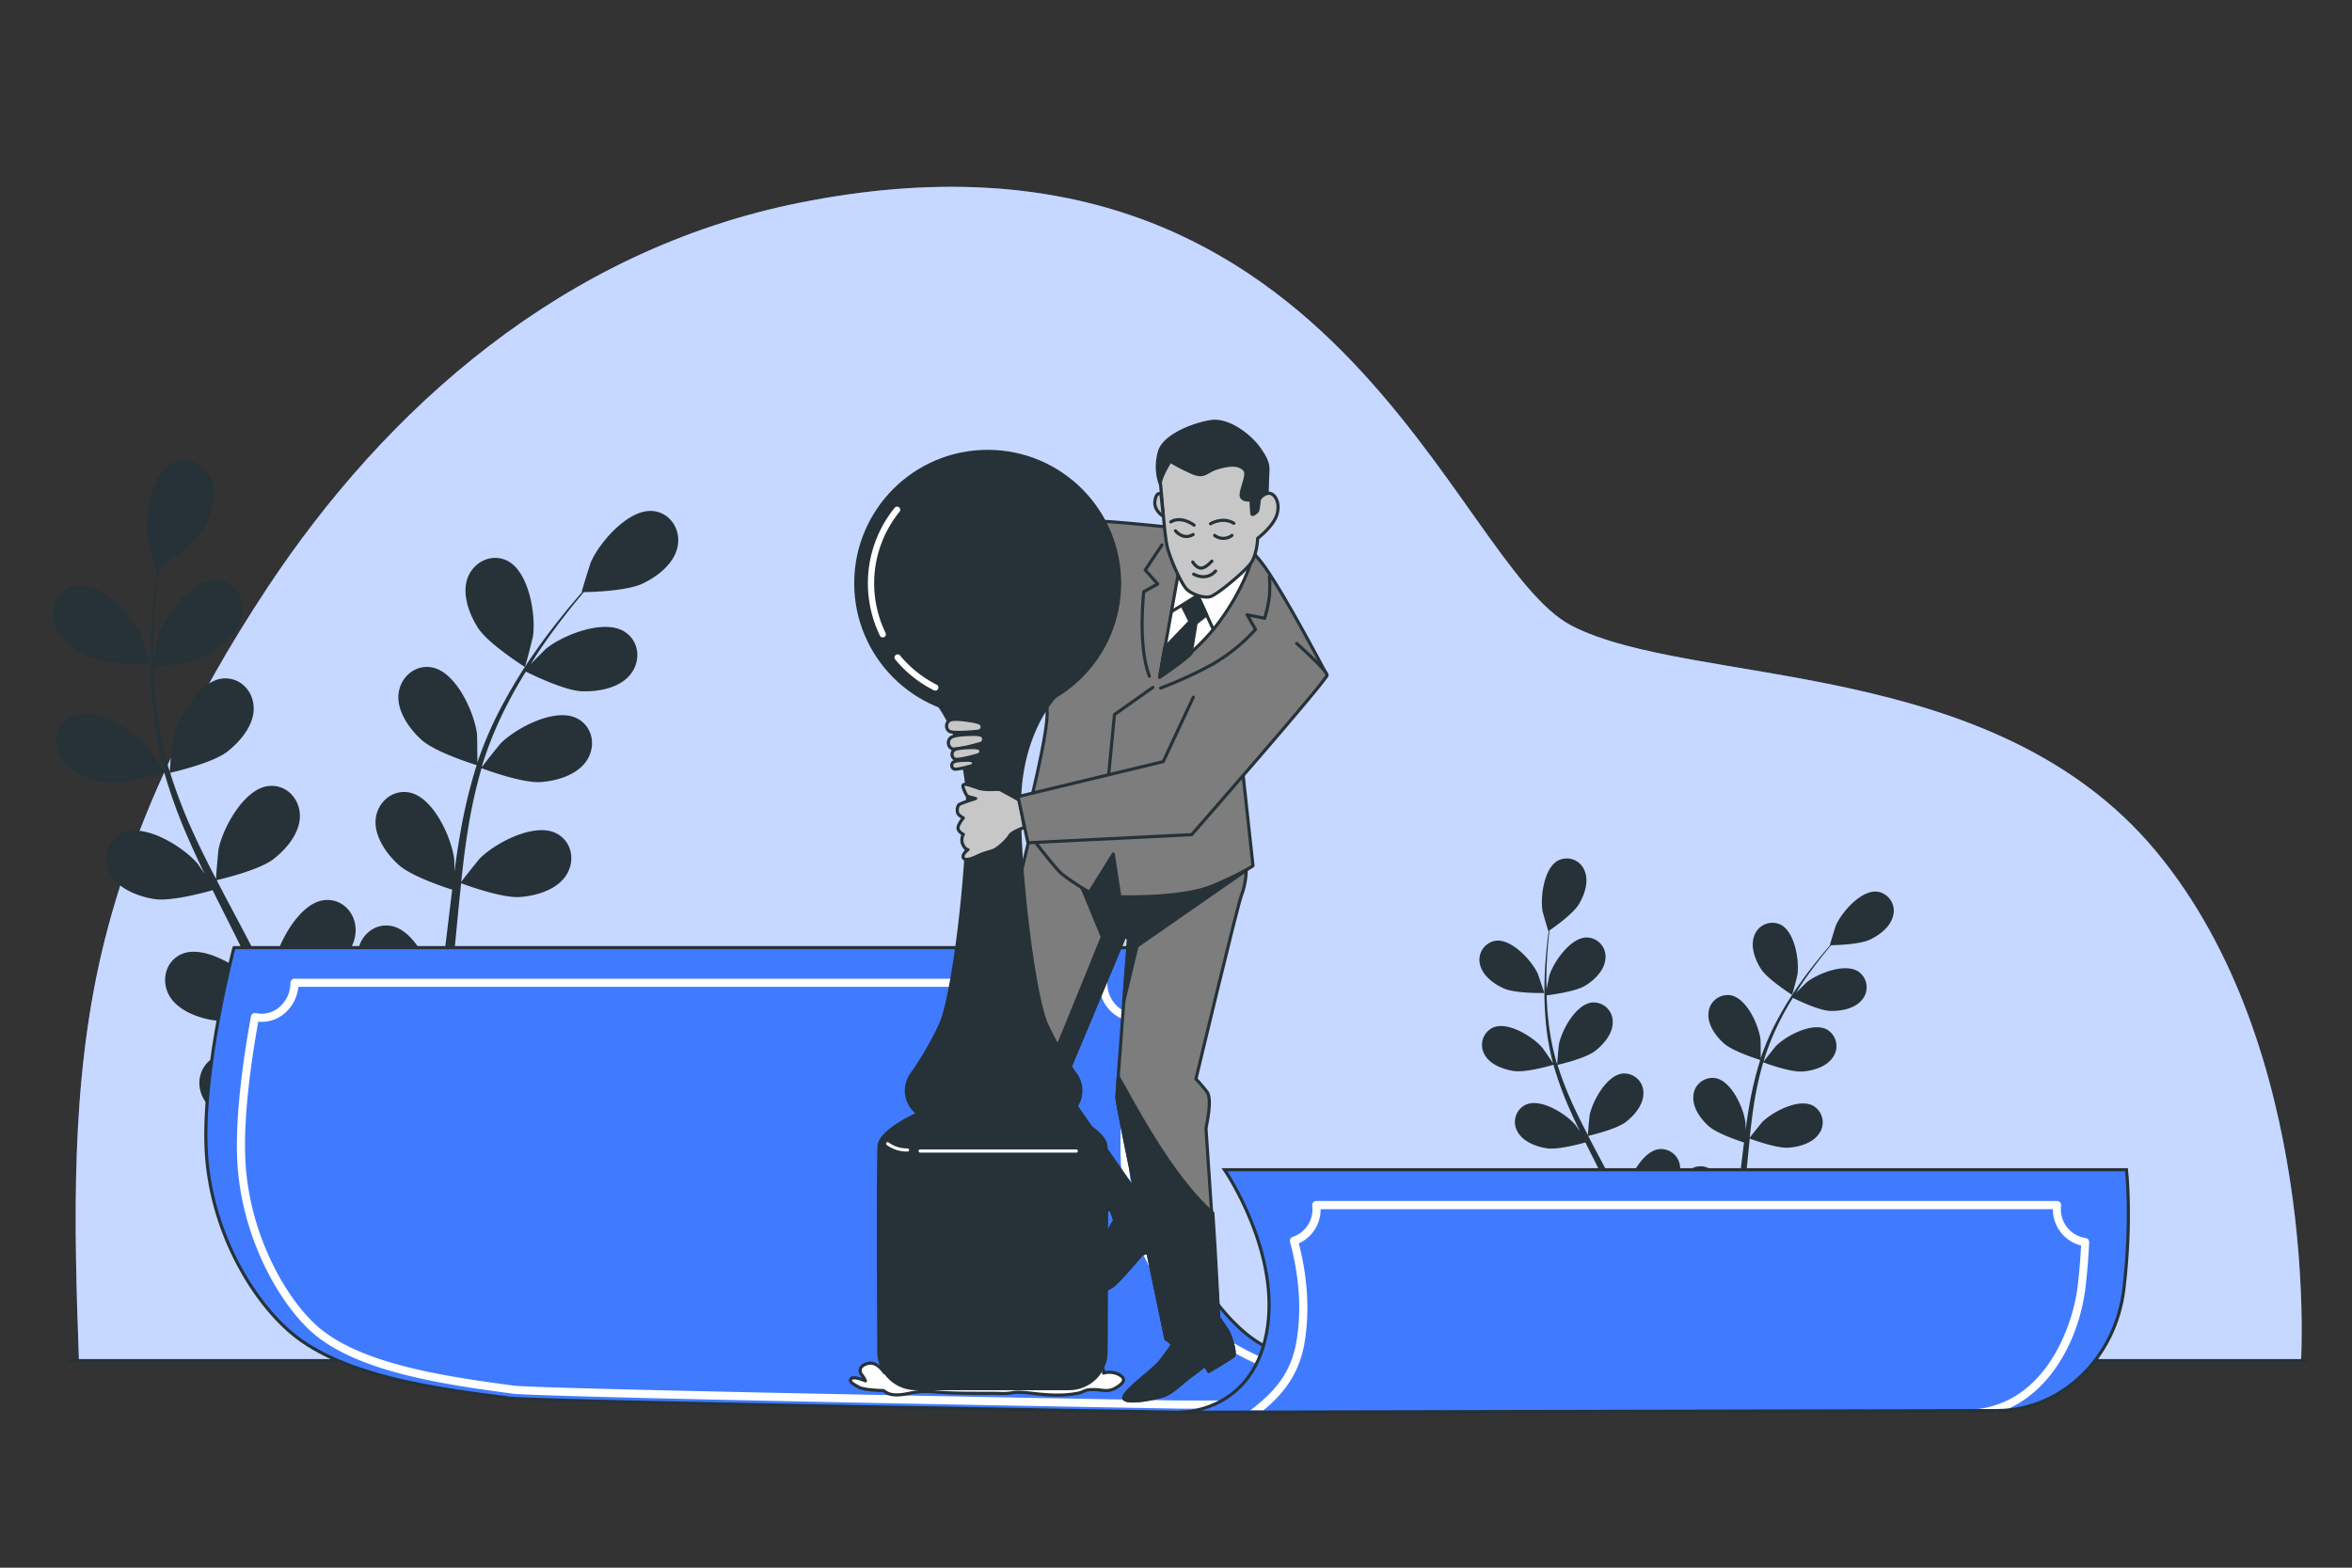 <svg xmlns="http://www.w3.org/2000/svg" viewBox="0 0 750 500"><rect x="0" y="0" width="750" height="500" fill="#333333" stroke="none"/><g id="freepik--background-simple--inject-2"><path d="M32.64,302.88c9.6-40.26,29-79.66,52.39-115.08C123,130.28,179.67,79.69,255.11,64.63,426.05,30.5,462.8,179.9,501.27,199.62s134.19,9.1,186.33,72S733.75,434,733.75,434H25.18C23.57,390,22.43,345.75,32.64,302.88Z" style="fill:#407BFF"></path><path d="M32.64,302.88c9.6-40.26,29-79.66,52.39-115.08C123,130.28,179.67,79.69,255.11,64.63,426.05,30.5,462.8,179.9,501.27,199.62s134.19,9.1,186.33,72S733.75,434,733.75,434H25.18C23.57,390,22.43,345.75,32.64,302.88Z" style="fill:#fff;opacity:0.7"></path></g><g id="freepik--Floor--inject-2"><line x1="21.52" y1="433.96" x2="735.72" y2="433.96" style="fill:none;stroke:#263238;stroke-miterlimit:10"></line></g><g id="freepik--Plants--inject-2"><path d="M28.66,209.72c5.61,2.45,19.32,2.14,19.33,2.14s-2.94-9-3.2-9.52c-3-6.3-12.53-16.69-20.27-15.64-5.58.75-8.68,6.33-7.42,11.58S23.89,207.63,28.66,209.72Z" style="fill:#263238"></path><path d="M33.4,249.44c5.81.85,18.05-2.7,19-3A163.65,163.65,0,0,0,59.85,267c1.68,3.9,3.5,7.77,5.37,11.63-1.12-1.63-2.13-3.09-2.29-3.28-4.57-5.27-16.49-12.78-23.68-9.73-5.18,2.2-6.7,8.4-4.1,13.14s9,7.22,14.17,8,15.73-2.05,18.5-2.84c.73,1.48,1.45,3,2.19,4.43,3.54,7.05,7.11,14.08,10.4,21.08,1.16,2.47,2.21,4.94,3.27,7.41-1-1.46-1.84-2.67-2-2.84-4.57-5.28-16.49-12.79-23.68-9.74-5.18,2.2-6.7,8.41-4.1,13.14s9,7.22,14.18,8c5,.73,14.7-1.78,18-2.69,1,2.56,2,5.12,2.89,7.65.55,1.74,1.21,3.37,1.66,5.15l1.45,5.2c.8,3.33,1.65,6.77,2.35,10.05.5,2.27.94,4.45,1.39,6.64-1.13-2.46-3.43-7.25-3.67-7.63-3.71-5.9-14.36-15.13-21.93-13.2-5.46,1.39-7.9,7.29-6,12.36s7.82,8.5,12.8,10c5.49,1.67,17.63.14,19.15-.06.73,3.63,1.4,7.17,2,10.51,1.31,7.39,2.29,14,3,19.62h5.12c-.9-5.8-2.06-12.71-3.61-20.47-.72-3.68-1.57-7.61-2.48-11.63a100.83,100.83,0,0,0,10.69-5c4,4.33,14.24,9.4,15.57,10-1.4,3.43-2.79,6.76-4.15,9.87-2.83,6.52-5.52,12.3-7.9,17.22h5.54c2-4.53,4.29-9.7,6.63-15.42,1.43-3.48,2.89-7.22,4.35-11.08,1.47.31,13.49,2.75,19.1,1.49,5.08-1.15,11.24-4,13.51-9.05s.24-11-5.1-12.78c-7.41-2.49-18.71,5.92-22.85,11.54-.25.33-2.5,4.22-3.88,6.69.59-1.57,1.18-3.1,1.77-4.73,1.18-3.23,2.27-6.48,3.44-10,.52-1.7,1-3.43,1.55-5.17s.92-3.6,1.39-5.41c1-4.23,1.83-8.56,2.55-12.95,2.82,1,12.9,4.54,18.12,4.17s11.72-2.28,14.73-6.9,1.9-10.82-3.1-13.4c-6.95-3.58-19.4,3-24.34,7.94-.31.31-3.46,4.24-5.15,6.43.41-2.64.84-5.27,1.17-8,1-7.74,1.7-15.61,2.46-23.46.24-2.41.5-4.8.75-7.19,1,.37,12.89,4.8,18.74,4.39,5.2-.37,11.72-2.28,14.73-6.9s1.89-10.82-3.11-13.4c-6.94-3.58-19.39,3-24.34,7.94-.37.37-4.89,6-6,7.53.56-5.28,1.17-10.53,2-15.69A163.5,163.5,0,0,1,153.55,245c.46.18,12.85,4.85,18.84,4.43,5.2-.36,11.72-2.27,14.73-6.9s1.9-10.82-3.11-13.4c-6.94-3.58-19.39,3-24.33,7.94-.39.39-5.26,6.48-6.06,7.65.11-.39.19-.81.31-1.2A118.33,118.33,0,0,1,162.1,224c1.78-3.48,3.67-6.71,5.58-9.8,2.22,1.11,12.42,6.06,17.85,6.27,5.21.21,11.9-1,15.39-5.23s3.08-10.55-1.61-13.67c-6.51-4.32-19.61.88-25.06,5.22-.3.24-3.05,3-5,5,.88-1.38,1.77-2.83,2.64-4.14,3.27-4.92,6.57-9.22,9.52-13,1.69-2.14,3.27-4,4.76-5.81,2.74,0,13.8-.39,18.63-2.66s10.11-6.34,11.25-11.74S213.9,163.64,208.3,163c-7.77-.84-17,9.81-19.84,16.18-.24.55-3.09,9.61-2.94,9.61h.16c-1.47,1.67-3,3.48-4.69,5.49-3,3.73-6.43,8-9.82,12.85A162,162,0,0,0,161,223.39a120,120,0,0,0-8.7,19.59,2.17,2.17,0,0,0-.07.24c0-2.28-.06-8.69-.13-9.18-.89-6.92-6.69-19.76-14.38-21.18-5.53-1-10.22,3.32-10.66,8.7s3.54,11,7.42,14.47c4.39,3.91,16.55,7.7,17.52,8a163.68,163.68,0,0,0-5.14,21.23c-.75,4.18-1.37,8.41-1.94,12.66,0-2-.07-3.75-.1-4-.9-6.92-6.69-19.75-14.38-21.18-5.53-1-10.22,3.32-10.66,8.7s3.53,11,7.42,14.47,14.25,7,17,7.84c-.2,1.63-.42,3.26-.61,4.89-.94,7.84-1.84,15.67-3,23.32-.39,2.7-.88,5.34-1.36,8,0-1.75-.06-3.23-.09-3.46-.9-6.92-6.7-19.76-14.38-21.18-5.54-1-10.22,3.31-10.67,8.7s3.54,11,7.43,14.47,13.25,6.62,16.5,7.67c-.57,2.7-1.14,5.39-1.81,8-.5,1.75-.86,3.48-1.46,5.21l-1.66,5.14c-1.18,3.22-2.37,6.56-3.59,9.68-.83,2.17-1.67,4.23-2.51,6.3.43-2.68,1.14-7.94,1.15-8.39a35.82,35.82,0,0,0-4.81-17.46,10.71,10.71,0,0,0-.13-2c-.86-5.34-5.86-9.3-11.3-7.85-7.55,2-12.34,15.26-12.7,22.23,0,.41.25,4.9.47,7.72-.39-1.64-.73-3.24-1.15-4.92-.79-3.34-1.68-6.65-2.62-10.22-.51-1.7-1-3.42-1.56-5.16s-1.22-3.51-1.83-5.28c-1.49-4.08-3.2-8.15-5-12.21,2.93-.7,13.27-3.33,17.42-6.52s8.52-8.36,8.48-13.87-4.39-10.08-10-9.47c-7.76.84-14.5,13.22-15.91,20.05-.09.42-.55,5.44-.75,8.2-1.11-2.43-2.21-4.86-3.41-7.28-3.47-7-7.2-14-10.9-20.93-1.13-2.13-2.23-4.27-3.34-6.41,1-.24,13.4-3.11,18.05-6.68,4.14-3.17,8.52-8.36,8.48-13.87s-4.39-10.08-10-9.47c-7.77.85-14.51,13.22-15.92,20.05-.11.52-.76,7.73-.83,9.58-2.45-4.71-4.84-9.43-7-14.17a163.1,163.1,0,0,1-7.62-19.69c.48-.11,13.4-3,18.16-6.7,4.13-3.18,8.52-8.37,8.48-13.88s-4.39-10.07-10-9.47c-7.76.85-14.5,13.22-15.91,20-.11.54-.81,8.31-.84,9.72-.12-.39-.28-.78-.4-1.17a118.74,118.74,0,0,1-3.95-20.79c-.44-3.88-.64-7.62-.75-11.25,2.46-.3,13.69-1.8,18.34-4.61,4.46-2.7,9.39-7.38,10-12.86s-3.26-10.5-8.89-10.51c-7.81,0-15.87,11.54-18,18.18-.12.36-.9,4.16-1.43,6.94,0-1.64-.09-3.34-.08-4.91,0-5.91.38-11.32.75-16.11.24-2.72.5-5.18.77-7.47,2.26-1.56,11.3-7.93,14.08-12.49s4.93-10.87,2.9-16-7.72-7.81-12.72-5.23c-6.94,3.59-8.77,17.56-7.62,24.44.1.59,2.72,9.72,2.84,9.64l.13-.1c-.3,2.21-.6,4.57-.88,7.16-.47,4.79-1,10.21-1.11,16.14a165.59,165.59,0,0,0,.46,19.16,121.41,121.41,0,0,0,3.55,21.14c0,.08.06.16.08.24-1.23-1.93-4.85-7.21-5.17-7.59-4.57-5.27-16.49-12.78-23.68-9.73-5.18,2.2-6.7,8.4-4.1,13.14S28.24,248.69,33.4,249.44Z" style="fill:#263238"></path><path d="M167.37,212.73c.12.08,2.49-9.11,2.58-9.71,1-6.91-1.24-20.82-8.28-24.22-5.07-2.45-10.73.49-12.58,5.57s.51,11.54,3.34,15.92C155.75,205.42,167.36,212.73,167.37,212.73Z" style="fill:#263238"></path><path d="M479.63,315.29c3.71,1.62,12.79,1.42,12.8,1.42s-1.95-5.94-2.13-6.3c-2-4.17-8.29-11.05-13.41-10.36a6.13,6.13,0,0,0-4.92,7.67C472.83,311.27,476.47,313.91,479.63,315.29Z" style="fill:#263238"></path><path d="M482.76,341.59c3.85.56,12-1.79,12.6-2a108.93,108.93,0,0,0,4.91,13.6c1.12,2.58,2.32,5.14,3.56,7.7-.74-1.08-1.41-2.05-1.52-2.17-3-3.49-10.91-8.47-15.67-6.44a6.11,6.11,0,0,0-2.71,8.69c1.75,3.2,6,4.78,9.38,5.28s10.41-1.36,12.24-1.88c.49,1,1,2,1.45,2.93,2.35,4.67,4.71,9.32,6.89,14,.76,1.63,1.46,3.27,2.16,4.9-.66-1-1.22-1.76-1.32-1.88-3-3.49-10.91-8.46-15.67-6.44a6.11,6.11,0,0,0-2.71,8.69c1.76,3.2,6,4.79,9.38,5.28s9.73-1.18,11.91-1.78c.67,1.69,1.35,3.39,1.92,5.06.36,1.15.79,2.24,1.09,3.41s.65,2.31,1,3.44c.53,2.21,1.1,4.49,1.56,6.66.33,1.51.62,2.95.92,4.4-.75-1.64-2.27-4.8-2.43-5-2.46-3.91-9.51-10-14.52-8.75a6.13,6.13,0,0,0-4,8.19c1.26,3.43,5.18,5.63,8.48,6.64,3.63,1.11,11.67.09,12.67,0,.49,2.4.93,4.74,1.32,7,.86,4.89,1.51,9.28,2,13H531c-.6-3.84-1.37-8.42-2.39-13.55-.48-2.44-1-5-1.64-7.71a68.48,68.48,0,0,0,7.07-3.32c2.65,2.86,9.43,6.22,10.31,6.64-.92,2.27-1.84,4.47-2.74,6.53-1.88,4.32-3.66,8.15-5.23,11.41h3.66c1.35-3,2.84-6.42,4.39-10.21.95-2.3,1.91-4.78,2.88-7.34,1,.21,8.93,1.82,12.64,1,3.37-.76,7.44-2.67,8.95-6a6.12,6.12,0,0,0-3.38-8.46c-4.9-1.65-12.38,3.92-15.13,7.63-.16.22-1.65,2.8-2.56,4.44.39-1,.78-2.06,1.17-3.14.78-2.13,1.5-4.28,2.28-6.59.34-1.13.68-2.28,1-3.43s.61-2.38.93-3.58c.66-2.8,1.2-5.67,1.68-8.57,1.87.68,8.54,3,12,2.76s7.76-1.51,9.75-4.57a6.12,6.12,0,0,0-2.06-8.87c-4.59-2.37-12.84,2-16.11,5.25-.2.21-2.29,2.81-3.41,4.26.28-1.75.56-3.49.78-5.27.64-5.12,1.12-10.33,1.63-15.53.15-1.59.32-3.18.49-4.76.66.25,8.54,3.18,12.41,2.9,3.44-.24,7.76-1.5,9.75-4.56a6.12,6.12,0,0,0-2.06-8.87c-4.6-2.37-12.84,2-16.11,5.25-.25.25-3.24,4-4,5,.37-3.5.77-7,1.31-10.39a105.26,105.26,0,0,1,3-13.66c.3.12,8.51,3.22,12.47,2.94,3.44-.24,7.76-1.51,9.75-4.57a6.12,6.12,0,0,0-2-8.87c-4.6-2.37-12.84,2-16.12,5.26-.25.25-3.47,4.29-4,5.06.08-.26.13-.54.21-.8A79.36,79.36,0,0,1,568,324.74c1.18-2.3,2.43-4.44,3.7-6.49,1.47.74,8.21,4,11.81,4.16,3.45.13,7.88-.65,10.19-3.47a6.12,6.12,0,0,0-1.07-9.05c-4.31-2.86-13,.58-16.59,3.46-.19.16-2,2-3.32,3.31.58-.92,1.17-1.87,1.75-2.74,2.16-3.26,4.34-6.11,6.3-8.62,1.12-1.42,2.16-2.68,3.15-3.84,1.82,0,9.13-.26,12.33-1.76s6.7-4.2,7.45-7.77a6.12,6.12,0,0,0-5.11-7.54c-5.15-.55-11.26,6.49-13.14,10.71-.16.37-2,6.36-1.95,6.36h.11c-1,1.11-2,2.3-3.1,3.63-2,2.47-4.27,5.28-6.51,8.51a107.76,107.76,0,0,0-6.74,10.74,80,80,0,0,0-5.76,13c0,.05,0,.11-.05.16,0-1.51,0-5.75-.08-6.07-.6-4.58-4.43-13.09-9.52-14a6.13,6.13,0,0,0-7.06,5.76c-.3,3.64,2.34,7.28,4.91,9.58,2.9,2.59,11,5.1,11.6,5.3a107.92,107.92,0,0,0-3.4,14.05c-.5,2.77-.91,5.57-1.29,8.39,0-1.32,0-2.49-.06-2.65-.6-4.58-4.44-13.08-9.52-14a6.11,6.11,0,0,0-7.06,5.75c-.3,3.64,2.34,7.29,4.91,9.58s9.44,4.61,11.25,5.19c-.13,1.08-.28,2.16-.41,3.24-.62,5.19-1.21,10.38-2,15.44-.26,1.79-.58,3.54-.89,5.29,0-1.17-.05-2.15-.07-2.3-.59-4.58-4.43-13.08-9.51-14a6.13,6.13,0,0,0-7.07,5.76c-.29,3.64,2.35,7.28,4.92,9.58s8.77,4.38,10.92,5.08c-.38,1.78-.75,3.57-1.2,5.28-.33,1.16-.57,2.3-1,3.45l-1.1,3.4c-.78,2.14-1.57,4.34-2.38,6.41-.55,1.44-1.1,2.8-1.66,4.17.28-1.77.76-5.25.77-5.55A23.73,23.73,0,0,0,542.31,398a6.86,6.86,0,0,0-.09-1.36,6.12,6.12,0,0,0-7.48-5.19c-5,1.33-8.17,10.11-8.4,14.72,0,.27.16,3.24.3,5.11-.25-1.09-.48-2.14-.75-3.26-.53-2.21-1.12-4.4-1.74-6.76-.34-1.13-.69-2.27-1-3.42s-.81-2.32-1.21-3.5c-1-2.7-2.12-5.39-3.33-8.08,1.94-.46,8.78-2.21,11.53-4.32s5.64-5.53,5.62-9.18a6.13,6.13,0,0,0-6.61-6.27c-5.15.56-9.61,8.75-10.54,13.27-.06.29-.36,3.61-.5,5.44-.73-1.61-1.46-3.22-2.25-4.83-2.3-4.62-4.77-9.24-7.22-13.85-.74-1.41-1.47-2.83-2.21-4.25.69-.15,8.87-2.05,12-4.41,2.74-2.1,5.64-5.54,5.62-9.19a6.13,6.13,0,0,0-6.62-6.27c-5.14.56-9.6,8.75-10.53,13.28-.07.34-.5,5.12-.56,6.34-1.61-3.12-3.2-6.24-4.64-9.39a108.52,108.52,0,0,1-5.05-13c.33-.07,8.87-2,12-4.44,2.74-2.1,5.64-5.53,5.61-9.18a6.12,6.12,0,0,0-6.61-6.27c-5.14.56-9.6,8.75-10.54,13.27-.07.36-.53,5.5-.55,6.44-.08-.26-.19-.52-.26-.78a78.9,78.9,0,0,1-2.62-13.77c-.29-2.56-.42-5-.5-7.44,1.63-.2,9.07-1.19,12.15-3s6.21-4.89,6.59-8.52a6.12,6.12,0,0,0-5.89-6.95c-5.17,0-10.5,7.64-11.93,12-.08.24-.59,2.76-.95,4.59,0-1.08-.05-2.2-.05-3.25,0-3.91.26-7.49.5-10.66.16-1.8.33-3.43.51-4.94,1.5-1,7.48-5.26,9.32-8.27s3.26-7.2,1.92-10.6a6.12,6.12,0,0,0-8.42-3.46c-4.6,2.38-5.8,11.63-5.05,16.18.07.39,1.81,6.43,1.89,6.38l.09-.06c-.21,1.46-.41,3-.59,4.74-.31,3.17-.64,6.76-.73,10.68a108,108,0,0,0,.3,12.68,79.66,79.66,0,0,0,2.35,14c0,.05,0,.11.05.16-.81-1.28-3.21-4.77-3.42-5-3-3.49-10.92-8.47-15.68-6.45a6.13,6.13,0,0,0-2.71,8.7C475.14,339.51,479.35,341.09,482.76,341.59Z" style="fill:#263238"></path><path d="M571.46,317.29c.08,0,1.65-6,1.7-6.43.64-4.57-.82-13.79-5.48-16a6.11,6.11,0,0,0-8.32,3.69c-1.25,3.43.33,7.64,2.21,10.54C563.77,312.45,571.45,317.29,571.46,317.29Z" style="fill:#263238"></path></g><g id="freepik--Parchment--inject-2"><path d="M638.91,449.82s-167.59-9.31-177.35-9.72c-13.51-.56-47.73-.9-64.42-14.9-12.44-10.44-26.15-32.87-27.26-59.05s8.9-63.91,8.9-63.91H74.62s-10,37.74-8.9,63.91S80.54,414.76,93,425.2c16.69,14,47,17.87,69.39,20.7,9.69,1.22,213.63,4.53,213.63,4.53Z" style="fill:#407BFF;stroke:#263238;stroke-linecap:round;stroke-linejoin:round"></path><path d="M376.08,449.27c-81-1.4-204.33-3.83-212.5-4.77-21-2.83-49.74-6.71-64.26-19.74-10.74-9.63-22.73-31.08-23.7-55.4-.57-14.29,2.08-32.48,4.41-45.22a1.25,1.25,0,0,1,.56-.84,1.29,1.29,0,0,1,1-.19,8.44,8.44,0,0,0,1.87.21c5,0,9.15-4.43,9.15-9.88a1.3,1.3,0,0,1,1.3-1.29H351.78a1.29,1.29,0,0,1,1.29,1.29c0,5.45,4.11,9.88,9.16,9.88h.34a1.27,1.27,0,0,1,1,.44,1.26,1.26,0,0,1,.3,1.07c-3.07,18.14-4.39,33.44-3.91,45.47.42,10.41,3.48,30.35,19.35,46.83,15.18,15.76,37.54,23.75,66.45,23.75.78,0,84.62,3.92,88.08,5.95a1.3,1.3,0,0,1,.59,1.45,1.28,1.28,0,0,1-1.25,1ZM82.35,325.85c-2.25,12.53-4.69,29.81-4.14,43.41.93,23.57,12.49,44.29,22.83,53.57,13.93,12.5,42.21,16.32,62.85,19.11,8.06.92,131.33,3.34,212.21,4.75l128.76-.05c-24.19-1.57-55.87-3.19-59.08-3.19-29.64,0-52.63-8.26-68.31-24.55-16.47-17.1-19.64-37.74-20.07-48.52-.47-11.88.77-26.85,3.7-44.53a12.14,12.14,0,0,1-10.55-11.12H95.13c-.61,6.27-5.62,11.18-11.68,11.18A10,10,0,0,1,82.35,325.85Z" style="fill:#fff"></path><path d="M376,450.43s22.81.61,27.82-25-13.35-52.35-13.35-52.35H678.09s1.81,15.89-.83,38-19.93,38.76-40.38,38.81Z" style="fill:#407BFF"></path><path d="M398.65,449.85h4.19c5.75-4.76,11.3-11,13.09-21.28,1.72-9.94,1.13-20.7-1.76-32a11.89,11.89,0,0,0,6.95-10.92H654.61a11.9,11.9,0,0,0,9,11.6c-.22,4.28-.57,8.57-1.06,12.76-1.6,13.71-11.17,39.62-35.92,39.62l-170.22.21H639.18c15.24-6.2,24-23.35,25.87-39.52.54-4.63.92-9.37,1.14-14.09a1.31,1.31,0,0,0-1.12-1.37,9.23,9.23,0,0,1-7.9-9.21,8.38,8.38,0,0,1,.08-1.16,1.35,1.35,0,0,0-.32-1,1.26,1.26,0,0,0-1-.44H419.75a1.29,1.29,0,0,0-1,.44,1.39,1.39,0,0,0-.31,1,8.14,8.14,0,0,1,.08,1.15,9.26,9.26,0,0,1-6.31,8.86,1.32,1.32,0,0,0-.85,1.6c3.05,11.34,3.72,22.1,2,32C411.5,439.08,404.86,445.1,398.65,449.85Z" style="fill:#fff"></path><path d="M376,450.43s22.81.61,27.82-25-13.35-52.35-13.35-52.35H678.09s1.81,15.89-.83,38-19.93,38.76-40.38,38.81Z" style="fill:none;stroke:#263238;stroke-miterlimit:10"></path></g><g id="freepik--Character--inject-2"><path d="M329.77,261.25s-11.36,44.89-13.59,64.65-5.68,31.61-3.95,34.08,38,26.91,38,26.91l4-1.23,1.23,3.46s-2,3.45-5.19,10.12-9.63,12.6-7.4,13.83,9.63-1.48,11.6-2.72S364.09,400,364.09,400l3-1,3.95-6.91-6.17-7.9-3.71-5.44-22.47-32.35L365.58,282,355.2,263.72Z" style="fill:#7d7d7d;stroke:#263238;stroke-linecap:round;stroke-linejoin:round"></path><path d="M364.84,384.18l-3.71-5.44-22.47-32.35L365.58,282l-2.29-4-17.47-4.86-3.46,3.46,9.14,22.22s-24.7,61.2-25.68,61.69c-.58.29-7.87-.36-13.8-.94a2.35,2.35,0,0,0,.21.45c1.73,2.47,38,26.91,38,26.91l4-1.23,1.23,3.46s-2,3.45-5.19,10.12-9.63,12.6-7.4,13.83,9.63-1.48,11.6-2.72S364.09,400,364.09,400l3-1,3.95-6.91Z" style="fill:#263238;stroke:#263238;stroke-linecap:round;stroke-linejoin:round"></path><path d="M341.87,279.77l18,19.76s-3.71,48.15-3.71,50.62S371.79,427,371.79,427l2.22,1.73s-2,3-4.19,5.73-13,10.3-11.29,11.79,10.13-.25,12.85-1.24,5.92-4.44,8.39-6.17,4.45-3.46,4.45-3.46l1.23,2s7.16-4.2,7.91-4.94-.75-6.18-2-8.15-2.72-4-2.72-4-4.07-59.57-4.07-60.31,2.22-9.38.25-11.85-3.46-4-3.46-4,13.34-55.81,14.57-58.77,2-8.64,1-11.11-46.68-8.89-46.68-8.89Z" style="fill:#7d7d7d;stroke:#263238;stroke-linecap:round;stroke-linejoin:round"></path><path d="M350.26,265.45l-8.39,14.32,18,19.76s-.71,9.23-1.51,19.83l4.22-17.61,34.78-24.17a9,9,0,0,0-.45-3.24C396,271.87,350.26,265.45,350.26,265.45Z" style="fill:#263238;stroke:#263238;stroke-linecap:round;stroke-linejoin:round"></path><path d="M379.77,438.86c2.47-1.73,4.45-3.46,4.45-3.46l1.23,2s7.16-4.2,7.91-4.94-.75-6.18-2-8.15-2.72-4-2.72-4-1.05-21.85-1.89-33.4c-13.66-11.86-26.47-37.26-30.16-43.45-.26,3.64-.42,6.15-.42,6.66,0,2.47,15.6,76.87,15.6,76.87l2.22,1.73s-2,3-4.19,5.73-13,10.3-11.29,11.79,10.13-.25,12.85-1.24S377.3,440.59,379.77,438.86Z" style="fill:#263238;stroke:#263238;stroke-linecap:round;stroke-linejoin:round"></path><path d="M378.41,168.77s-30.42-3.48-32.19-2.43-46.4,35.73-47.46,37.67-2.38,6.41-.27,9.05,8.45,27.48,8.45,27.48l8.49,3.36L319.27,214l13.79-5.68s.67,11,.85,18.92-7.31,36.7-7.31,36.7,9.34,12.51,12,14.8a76.22,76.22,0,0,0,8.81,5.82L355,272.38,357.08,286s19.92.7,29.78-3.53,12.69-6.34,12.69-6.34l-3.21-29.51,26.82-31.22s-15-28.78-21.32-36.54-7.75-6.17-7.75-6.17S383.48,171.08,378.41,168.77Z" style="fill:#7d7d7d;stroke:#263238;stroke-linecap:round;stroke-linejoin:round"></path><path d="M376.12,180.75,369.77,216s11.46-7.4,19-17.62,10-18.66,10-18.66Z" style="fill:#fff;stroke:#263238;stroke-linecap:round;stroke-linejoin:round"></path><polyline points="373.65 195.02 381.93 189.91 386.69 200.31" style="fill:none;stroke:#263238;stroke-linecap:round;stroke-linejoin:round"></polyline><path d="M377,193.26l2.46,4.94-8.1,8.45L369.77,216s7.93-5.28,10.05-7.57l1.58-9.7,3.35-2.64-2.82-6.17Z" style="fill:#263238;stroke:#263238;stroke-linecap:round;stroke-linejoin:round"></path><path d="M369.61,153.2a17.11,17.11,0,0,1,.15-9.23c1.49-5.07,11.17-8.79,16.53-9.53s12.06,4.31,15,8.34,3.13,5.65,3,7.89-.3,9.68-.3,9.68a14.88,14.88,0,0,1-1.79,3.42c-1,1.34-3.27,3.43-4.17,1.79s-.74-3.57-1.34-4.17-2.53.3-2.68-2.38-.15-7.45-.89-8-3.73.14-6.41,1.63-4.46,2.24-8.48.45a37.22,37.22,0,0,0-4.77-1.94s-3.72,2.54-3.43,3.28S369.61,153.2,369.61,153.2Z" style="fill:#263238;stroke:#263238;stroke-linecap:round;stroke-linejoin:round"></path><path d="M373.18,147.09s-3.42,5.37-3.13,7.3,1.2,15.49,2.09,19.66,4.62,12.21,6.25,13.85,5.51,3,7.6,2.38,10.72-7.74,12.81-10.57,2.23-8,2.23-8,4.92-3.73,6.11-7.45-.45-6.4-1.94-6.85-3.72,1.19-3.72,2.53A15.79,15.79,0,0,1,401,163s-1.64,1.64-1.79.89-.29-4.47-.29-4.47-3.43.6-3.13-1.93,2.38-6.41,1-7.75-3.28-1.93-7.89-.74-4.47,3.72-9.24,1.49A56.17,56.17,0,0,1,373.18,147.09Z" style="fill:#c7c7c7;stroke:#263238;stroke-linecap:round;stroke-linejoin:round"></path><path d="M380.33,179.26s1.19,1.94,2.68,1.94,3.43-2.24,3.43-2.24" style="fill:none;stroke:#263238;stroke-linecap:round;stroke-linejoin:round"></path><path d="M380.63,183.13s4,2.39,7-1" style="fill:none;stroke:#263238;stroke-linecap:round;stroke-linejoin:round"></path><path d="M392.84,170.77a4.51,4.51,0,0,1-5.51,0" style="fill:none;stroke:#263238;stroke-linecap:round;stroke-linejoin:round"></path><path d="M386,167.05s3.87-2.38,7.45-.15" style="fill:none;stroke:#263238;stroke-linecap:round;stroke-linejoin:round"></path><path d="M374.82,169.28s2.38,3.13,5.66,1.2" style="fill:none;stroke:#263238;stroke-linecap:round;stroke-linejoin:round"></path><path d="M380.78,167.5s-4-3.13-7.45-1.05" style="fill:none;stroke:#263238;stroke-linecap:round;stroke-linejoin:round"></path><path d="M370.2,157.52s-1.49-.89-1.93,2.23,2.68,4.92,2.68,4.92Z" style="fill:#c7c7c7;stroke:#263238;stroke-linecap:round;stroke-linejoin:round"></path><polyline points="367.63 219.23 355.38 227.91 352.93 253.29" style="fill:none;stroke:#263238;stroke-linecap:round;stroke-linejoin:round"></polyline><path d="M404.8,183.83a49.5,49.5,0,0,1,0,6.23,40.46,40.46,0,0,1-1.55,7.13l-5.57-1.11,2.67,4.67A57.18,57.18,0,0,1,387,211.66a128.74,128.74,0,0,1-16.91,7.79" style="fill:none;stroke:#263238;stroke-linecap:round;stroke-linejoin:round"></path><path d="M370.52,173.81l-5.34,8,4,4.45-4.46,2.45s-2,17.14,1.78,26.94" style="fill:none;stroke:#263238;stroke-linecap:round;stroke-linejoin:round"></path><path d="M282,437.8s-2.31-3.71-5.25-2.94-2.77,2.63-2,3.55a9.28,9.28,0,0,1,1.23,2s-4-1.7-4.63-.62.93,1.7,2.47,2.62,7.1,1.09,7.72,1.09,1.23,1.54,4.94,1.38,5.09-1.54,12-.92,16.05.31,20.68.46,2.78-.92,10.34,0,11.26.46,13.89,0,2-1.23,5.24-1.23,4.63,1.08,7.57-.78,2.47-3.08.3-4.16a6.89,6.89,0,0,0-4.62-.31s.77-2.31-2.63-1.54-5.71.92-10.18,1.69S282,437.8,282,437.8Z" style="fill:#fff;stroke:#263238;stroke-linecap:round;stroke-linejoin:round"></path><path d="M352.63,365.44c-.45-5-12.58-10.3-12.58-10.3l-23.57.63-23.58-.63s-12.13,5.29-12.58,10.3c-.33,3.61-.19,47.7-.08,65.72a11.8,11.8,0,0,0,11.81,11.73H340.9a11.8,11.8,0,0,0,11.81-11.73C352.82,413.14,353,369.05,352.63,365.44Z" style="fill:#263238;stroke:#263238;stroke-linecap:round;stroke-linejoin:round"></path><path d="M283.05,364.77a10.28,10.28,0,0,0,6.35,2" style="fill:none;stroke:#fff;stroke-linecap:round;stroke-linejoin:round"></path><line x1="293.41" y1="367.11" x2="343.21" y2="367.11" style="fill:none;stroke:#fff;stroke-linecap:round;stroke-linejoin:round"></line><path d="M343.06,342.76a102.19,102.19,0,0,1-9.4-16.22c-4-9.35-8.85-48.3-8.56-70.63s11.23-33.61,11.23-33.61l-15.4-2v-1.09l-4.1.54-4.11-.54v1.09l-15.4,2s10.94,11.29,11.23,33.61S304,317.19,300,326.54a103,103,0,0,1-9.41,16.22A9,9,0,0,0,298,356.84h37.72a9,9,0,0,0,7.37-14.08Z" style="fill:#263238;stroke:#263238;stroke-linecap:round;stroke-linejoin:round"></path><circle cx="314.95" cy="186.03" r="42.06" style="fill:#263238;stroke:#263238;stroke-linecap:round;stroke-linejoin:round"></circle><path d="M281.49,202.3a37.23,37.23,0,0,1,4.57-39.71" style="fill:none;stroke:#fff;stroke-linecap:round;stroke-linejoin:round;stroke-width:2px"></path><path d="M298.24,219.27a37.32,37.32,0,0,1-12-9.57" style="fill:none;stroke:#fff;stroke-linecap:round;stroke-linejoin:round;stroke-width:2px"></path><path d="M325.15,255.26s-5.42-3-6.17-3.37-4.31.38-7.12-.56-5.42-2.06-4.67,0,1.12,2.62,1.87,2.81,2.06.56,2.06.56-5.06,1.5-5.43,2.06a3,3,0,0,0-.19,2.81,5.55,5.55,0,0,0,1.69,1.31s-1.88,2.24-1.69,3.37,1.69,1.87,1.69,1.87a3.61,3.61,0,0,0-.19,3.18c.75,1.68,1.68,1.68,1.68,1.68s-2.06,1.5-1.49,2.62,3.18,0,3.18,0l3-1.31s1.12-.37,3-.93,5.05-3.74,5.61-4.87,4.63-2.57,4.63-2.57Z" style="fill:#c7c7c7;stroke:#263238;stroke-linecap:round;stroke-linejoin:round"></path><path d="M380.51,222.38l-9.57,20.52-46.31,11.17,3.16,14.72L380,266.2s43.16-49.28,43.16-50.85-9.66-10.12-9.66-10.12" style="fill:#7d7d7d;stroke:#263238;stroke-linecap:round;stroke-linejoin:round"></path><path d="M309.11,229.85s-4.66-.83-6.16-.16a2.1,2.1,0,0,0-.33,3.49c1,.84,8.49.17,9.49,0a1.39,1.39,0,0,0,.67-2.33C312,230.19,309.11,229.85,309.11,229.85Z" style="fill:#c7c7c7;stroke:#263238;stroke-linecap:round;stroke-linejoin:round"></path><path d="M309.29,234.26s-4.74,0-6.1,1a2.12,2.12,0,0,0,.31,3.5c1.14.64,8.39-1.38,9.34-1.72a1.39,1.39,0,0,0,.23-2.42C312.13,234.07,309.29,234.26,309.29,234.26Z" style="fill:#c7c7c7;stroke:#263238;stroke-linecap:round;stroke-linejoin:round"></path><path d="M309.22,238.46s-3.85,0-5,.78a1.72,1.72,0,0,0,.25,2.85c.92.51,6.82-1.13,7.59-1.41a1.13,1.13,0,0,0,.19-2A9,9,0,0,0,309.22,238.46Z" style="fill:#c7c7c7;stroke:#263238;stroke-linecap:round;stroke-linejoin:round"></path><path d="M307.75,242.49s-2.93,0-3.77.59a1.31,1.31,0,0,0,.2,2.17c.7.39,5.18-.86,5.77-1.07a.86.86,0,0,0,.14-1.49A6.87,6.87,0,0,0,307.75,242.49Z" style="fill:#c7c7c7;stroke:#263238;stroke-linecap:round;stroke-linejoin:round"></path></g></svg>